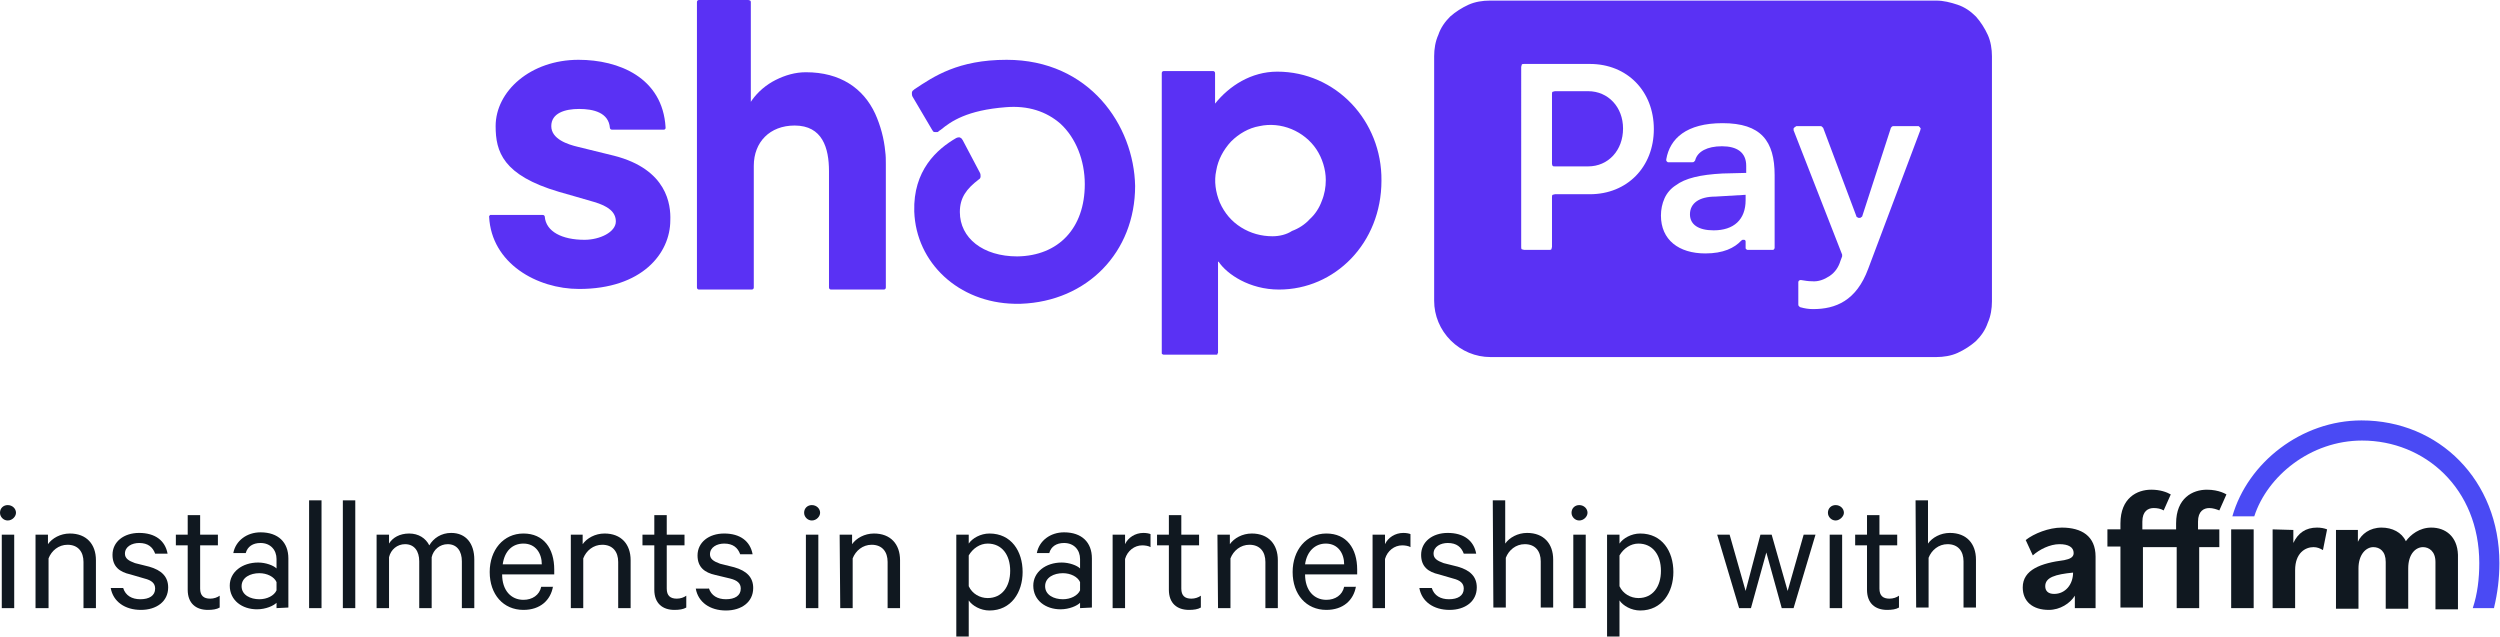 <?xml version="1.0" encoding="utf-8"?>
<!-- Generator: Adobe Illustrator 25.2.3, SVG Export Plug-In . SVG Version: 6.00 Build 0)  -->
<svg version="1.1" id="Layer_1" xmlns="http://www.w3.org/2000/svg" xmlns:xlink="http://www.w3.org/1999/xlink" x="0px" y="0px"
	 viewBox="0 0 422.2 107.5" style="enable-background:new 0 0 422.2 107.5;" xml:space="preserve">
<style type="text/css">
	.st0{fill:#5A31F4;}
	.st1{fill:#101820;}
	.st2{fill-rule:evenodd;clip-rule:evenodd;fill:#101820;}
	.st3{fill-rule:evenodd;clip-rule:evenodd;fill:#4A4AF4;}
</style>
<g>
	<g>
		<path class="st0" d="M147.8,19.2c-2-4.3-5.9-7-11.7-7c-1.8,0-3.5,0.5-5.1,1.3s-3,2-4,3.4l-0.2,0.3V0.4c0-0.1,0-0.2-0.1-0.3
			C126.5,0,126.4,0,126.3,0h-8.2c-0.1,0-0.2,0-0.3,0.1c-0.1,0.1-0.1,0.2-0.1,0.3v48.1c0,0.1,0,0.2,0.1,0.3s0.2,0.1,0.3,0.1h8.8
			c0.1,0,0.2,0,0.3-0.1c0.1-0.1,0.1-0.2,0.1-0.3V28c0-4,2.7-6.8,6.9-6.8c4.7,0,5.8,3.8,5.8,7.7v19.6c0,0.1,0,0.2,0.1,0.3
			s0.2,0.1,0.3,0.1h8.8c0.1,0,0.2,0,0.3-0.1s0.1-0.2,0.1-0.3V27.7c0-0.7,0-1.4-0.1-2.1C149.3,23.4,148.7,21.2,147.8,19.2z"/>
		<path class="st0" d="M103.7,26.3c0,0-4.5-1.1-6.1-1.5c-1.7-0.4-4.5-1.3-4.5-3.5s2.3-2.9,4.7-2.9s5,0.6,5.2,3.2
			c0,0.1,0.1,0.2,0.1,0.2c0.1,0.1,0.2,0.1,0.3,0.1h8.7c0.1,0,0.1,0,0.1,0l0.1-0.1l0.1-0.1c0,0,0-0.1,0-0.2
			c-0.5-8.4-7.9-11.4-14.7-11.4c-8.1,0-14,5.3-14,11.2c0,4.3,1.2,8.3,10.7,11.1c1.7,0.5,3.9,1.1,5.9,1.7c2.4,0.7,3.7,1.7,3.7,3.3
			c0,1.8-2.7,3.1-5.3,3.1c-3.8,0-6.5-1.4-6.7-3.9c0-0.1-0.1-0.2-0.1-0.2c-0.1-0.1-0.2-0.1-0.3-0.1h-8.7c-0.1,0-0.1,0-0.1,0
			s-0.1,0-0.1,0.1l-0.1,0.1v0.1c0.4,7.9,8.1,12.2,15.2,12.2c10.6,0,15.4-6,15.4-11.6C113.3,34.6,112.7,28.6,103.7,26.3z"/>
		<path class="st0" d="M215.7,12.1c-4.4,0-8.1,2.4-10.5,5.4v-5.1c0-0.1,0-0.2-0.1-0.3s-0.2-0.1-0.2-0.1h-8.3c-0.1,0-0.2,0-0.3,0.1
			s-0.1,0.2-0.1,0.3v47.2c0,0.1,0,0.2,0.1,0.2c0.1,0.1,0.2,0.1,0.3,0.1h8.8c0.1,0,0.2,0,0.2-0.1s0.1-0.2,0.1-0.2V44.2h0.1
			c1.4,2.1,5.2,4.7,10.2,4.7c9.4,0,17.3-7.8,17.3-18.4C233.4,20.4,225.6,12.1,215.7,12.1z M214.9,39.9c-1.9,0-3.7-0.5-5.3-1.5
			s-2.8-2.4-3.6-4.2c-0.7-1.7-1-3.6-0.6-5.4c0.3-1.8,1.2-3.5,2.5-4.9c1.3-1.3,3-2.3,4.8-2.6c1.8-0.4,3.7-0.2,5.4,0.5
			s3.2,1.9,4.2,3.4s1.6,3.4,1.6,5.2c0,1.2-0.2,2.4-0.7,3.6c-0.4,1.1-1.1,2.2-2,3c-0.8,0.9-1.9,1.6-3,2
			C217.3,39.6,216.1,39.9,214.9,39.9z"/>
		<path class="st0" d="M170,10.1c-8.2,0-12.3,2.8-15.6,5l-0.1,0.1c-0.2,0.1-0.3,0.3-0.3,0.5s0,0.4,0.1,0.6l3.3,5.6
			c0.1,0.1,0.1,0.2,0.2,0.3c0.1,0.1,0.2,0.1,0.3,0.1s0.2,0,0.4,0c0.1,0,0.2-0.1,0.3-0.2l0.3-0.2c1.7-1.4,4.4-3.3,11-3.8
			c3.7-0.3,6.8,0.7,9.2,2.8c2.6,2.4,4.1,6.2,4.1,10.2c0,7.4-4.4,12.1-11.4,12.2c-5.8,0-9.7-3.1-9.7-7.5c0-2.4,1.1-3.9,3.2-5.5
			c0.2-0.1,0.3-0.3,0.3-0.5s0-0.4-0.1-0.6l-2.9-5.5c-0.1-0.1-0.1-0.2-0.2-0.3c-0.1-0.1-0.2-0.1-0.3-0.2c-0.1,0-0.2,0-0.3,0
			s-0.2,0.1-0.3,0.1c-3.3,1.9-7.3,5.5-7.1,12.4c0.3,8.7,7.5,15.4,16.9,15.6h0.5h0.6c11.2-0.4,19.3-8.7,19.3-19.9
			C191.5,21.2,184,10.1,170,10.1z"/>
		<path class="st0" d="M268.2,15.4h-5.6c-0.1,0-0.3,0.1-0.4,0.1c-0.1,0.1-0.1,0.2-0.1,0.4v11.8c0,0.1,0.1,0.3,0.1,0.3
			c0.1,0.1,0.2,0.1,0.4,0.1h5.6c3.4,0,5.9-2.7,5.9-6.4C274.1,18.1,271.6,15.4,268.2,15.4z"/>
		<path class="st0" d="M285.4,36.2c0,1.7,1.4,2.7,4,2.7c3.4,0,5.4-1.8,5.4-5.1v-0.9l-5.1,0.3C287,33.2,285.4,34.3,285.4,36.2z"/>
		<path class="st0" d="M327,0.1h-75.4c-1.2,0-2.5,0.2-3.6,0.7s-2.2,1.2-3.1,2c-0.9,0.9-1.6,1.9-2,3.1c-0.5,1.1-0.7,2.4-0.7,3.6v41.3
			c0,2.5,1,4.9,2.8,6.7s4.2,2.8,6.7,2.8H327c1.2,0,2.5-0.2,3.6-0.7s2.2-1.2,3.1-2c0.9-0.9,1.6-1.9,2-3.1c0.5-1.1,0.7-2.4,0.7-3.6
			V9.5c0-1.2-0.2-2.5-0.7-3.6s-1.2-2.2-2-3.1c-0.9-0.9-1.9-1.6-3.1-2S328.2,0.1,327,0.1z M268.5,32.8h-5.9c-0.1,0-0.3,0.1-0.4,0.1
			c-0.1,0.1-0.1,0.2-0.1,0.4v8.4c0,0.1-0.1,0.3-0.1,0.4c-0.1,0.1-0.2,0.1-0.4,0.1h-4.2c-0.1,0-0.3-0.1-0.4-0.1
			c-0.1-0.1-0.1-0.2-0.1-0.4V11.3c0-0.1,0.1-0.3,0.1-0.4c0.1-0.1,0.2-0.1,0.4-0.1h11.1c6.3,0,10.8,4.6,10.8,11
			S274.8,32.8,268.5,32.8L268.5,32.8z M299.7,41.7c0,0.1,0,0.1,0,0.2c0,0.1-0.1,0.1-0.1,0.2c0,0-0.1,0.1-0.2,0.1s-0.1,0-0.2,0h-3.9
			c-0.1,0-0.1,0-0.2,0s-0.1-0.1-0.2-0.1c0,0-0.1-0.1-0.1-0.2c0-0.1,0-0.1,0-0.2v-0.9c0-0.1,0-0.2-0.1-0.2c0-0.1-0.1-0.1-0.2-0.1
			s-0.2,0-0.2,0c-0.1,0-0.1,0.1-0.2,0.1c-1.2,1.3-3.1,2.2-6.1,2.2c-4.5,0-7.5-2.3-7.5-6.4c0-1,0.2-2,0.6-2.9s1.1-1.7,1.9-2.2
			c1.6-1.2,4.1-1.8,7.9-2l4-0.1V28c0-2.3-1.6-3.3-4.1-3.3s-4.1,0.9-4.5,2.3c0,0.1-0.1,0.2-0.2,0.3s-0.2,0.1-0.3,0.1h-3.9
			c-0.1,0-0.1,0-0.2,0s-0.1-0.1-0.2-0.1c0-0.1-0.1-0.1-0.1-0.2s0-0.1,0-0.2c0.6-3.5,3.4-6.1,9.5-6.1c6.5,0,8.8,3,8.8,8.8L299.7,41.7
			z M324.3,22l-8.8,23.4c-2,5.4-5.5,6.8-9.3,6.8c-0.7,0-1.4-0.1-2.1-0.3c-0.1,0-0.2-0.1-0.3-0.2c-0.1-0.1-0.1-0.2-0.1-0.3v-3.6
			c0-0.1,0-0.1,0-0.2c0-0.1,0.1-0.1,0.1-0.2c0.1,0,0.1-0.1,0.2-0.1s0.1,0,0.2,0c0.6,0.1,1.2,0.2,1.8,0.2c1.1,0.1,2.1-0.3,3-0.9
			c0.9-0.6,1.5-1.5,1.8-2.5l0.3-0.8c0-0.1,0-0.2,0-0.3l-8.2-21c0-0.1,0-0.2,0-0.2c0-0.1,0-0.2,0.1-0.2c0-0.1,0.1-0.1,0.2-0.2
			c0.1,0,0.1-0.1,0.2-0.1h4c0.1,0,0.2,0,0.3,0.1c0.1,0.1,0.1,0.1,0.2,0.2l5.6,14.9c0,0.1,0.1,0.2,0.2,0.2c0.1,0.1,0.2,0.1,0.3,0.1
			s0.2,0,0.3-0.1c0.1-0.1,0.2-0.1,0.2-0.2l4.8-14.8c0-0.1,0.1-0.2,0.2-0.3c0.1-0.1,0.2-0.1,0.3-0.1h4.1c0.1,0,0.2,0,0.2,0.1
			c0.1,0,0.1,0.1,0.2,0.2c0,0.1,0.1,0.1,0.1,0.2C324.3,21.8,324.3,21.9,324.3,22L324.3,22z"/>
	</g>
	<g>
		<path class="st1" d="M1.3,87.9c-0.7,0-1.3-0.6-1.3-1.3c0-0.8,0.6-1.3,1.3-1.3c0.8,0,1.4,0.6,1.4,1.3C2.7,87.2,2.1,87.9,1.3,87.9z
			 M2.4,102.7H0.3V90.3h2.1C2.4,90.3,2.4,102.7,2.4,102.7z"/>
		<path class="st1" d="M6,90.3h2.1v1.6c0.7-1,2.1-1.8,3.7-1.8c2.8,0,4.4,1.8,4.4,4.5v8.1h-2.1v-7.8c0-1.7-0.9-2.9-2.7-2.9
			c-1.5,0-2.7,1-3.2,2.3v8.4H6V90.3z"/>
		<path class="st1" d="M20.8,99.3c0.4,1.3,1.5,1.9,2.9,1.9c1.5,0,2.5-0.6,2.5-1.8c0-0.9-0.6-1.4-1.8-1.7L22,97c-1.8-0.4-3-1.3-3-3.3
			c0-2.2,1.9-3.7,4.5-3.7c2.7,0,4.4,1.3,4.8,3.5h-2.1c-0.4-1.1-1.2-1.8-2.7-1.8c-1.2,0-2.4,0.6-2.4,1.8c0,0.8,0.6,1.2,1.7,1.6
			l2.4,0.6c2.1,0.6,3.2,1.7,3.2,3.5c0,2.4-2,3.8-4.6,3.8c-2.7,0-4.7-1.4-5.1-3.7H20.8z"/>
		<path class="st1" d="M31.7,92.1h-2v-1.8h2V87h2.1v3.3h3v1.8h-3v7.3c0,1.2,0.6,1.7,1.7,1.7c0.6,0,1.2-0.2,1.6-0.5v2
			c-0.5,0.3-1.2,0.4-2,0.4c-2,0-3.4-1.1-3.4-3.4C31.7,99.6,31.7,92.1,31.7,92.1z"/>
		<path class="st1" d="M46.7,102.7v-0.9c-0.5,0.5-1.8,1.1-3.3,1.1c-2.5,0-4.6-1.5-4.6-4c0-2.3,2.1-3.9,4.8-3.9c1.3,0,2.6,0.5,3.1,1
			v-1.6c0-1.5-1-2.7-2.7-2.7c-1.3,0-2.2,0.6-2.5,1.7h-2.1c0.4-2.1,2.3-3.5,4.6-3.5c3,0,4.7,1.7,4.7,4.4v8.3L46.7,102.7L46.7,102.7z
			 M46.7,98.3c-0.4-0.9-1.6-1.5-2.9-1.5c-1.5,0-3,0.7-3,2.2s1.5,2.2,3,2.2c1.3,0,2.5-0.6,2.9-1.5V98.3z"/>
		<path class="st1" d="M54.3,102.7h-2.1V84.5h2.1V102.7z"/>
		<path class="st1" d="M60,102.7h-2.1V84.5H60V102.7z"/>
		<path class="st1" d="M76.2,90c2.5,0,3.9,1.8,3.9,4.5v8.2H78v-7.9c0-1.7-0.8-2.9-2.4-2.9c-1.3,0-2.4,0.9-2.7,2.2v8.6h-2.1v-7.9
			c0-1.7-0.8-2.9-2.4-2.9c-1.3,0-2.4,0.9-2.7,2.2v8.6h-2.1V90.3h2.1v1.5c0.6-1,1.8-1.7,3.4-1.7s2.8,0.8,3.4,2
			C73.2,90.9,74.5,90,76.2,90z"/>
		<path class="st1" d="M93.4,99c-0.4,2.4-2.2,4-5,4c-3.4,0-5.7-2.6-5.7-6.4c0-3.7,2.3-6.5,5.7-6.5c3.4,0,5.2,2.5,5.2,6.1V97h-8.8
			c0,2.7,1.5,4.3,3.6,4.3c1.5,0,2.7-0.8,3-2.2h2V99z M84.9,95.3h6.6c0-1.8-1-3.5-3.1-3.5C86.5,91.8,85.2,93.1,84.9,95.3z"/>
		<path class="st1" d="M96.3,90.3h2.1v1.6c0.7-1,2.1-1.8,3.7-1.8c2.8,0,4.4,1.8,4.4,4.5v8.1h-2.1v-7.8c0-1.7-0.9-2.9-2.7-2.9
			c-1.5,0-2.7,1-3.2,2.3v8.4h-2.1V90.3H96.3z"/>
		<path class="st1" d="M110.5,92.1h-2v-1.8h2V87h2.1v3.3h3v1.8h-3v7.3c0,1.2,0.6,1.7,1.7,1.7c0.6,0,1.2-0.2,1.6-0.5v2
			c-0.5,0.3-1.2,0.4-2,0.4c-2,0-3.4-1.1-3.4-3.4C110.5,99.6,110.5,92.1,110.5,92.1z"/>
		<path class="st1" d="M119.7,99.3c0.4,1.3,1.5,1.9,2.9,1.9c1.5,0,2.5-0.6,2.5-1.8c0-0.9-0.6-1.4-1.8-1.7l-2.5-0.6
			c-1.8-0.4-3-1.3-3-3.3c0-2.2,1.9-3.7,4.5-3.7c2.7,0,4.4,1.3,4.8,3.5H125c-0.4-1.1-1.2-1.8-2.7-1.8c-1.2,0-2.4,0.6-2.4,1.8
			c0,0.8,0.6,1.2,1.7,1.6l2.4,0.6c2.1,0.6,3.2,1.7,3.2,3.5c0,2.4-2,3.8-4.6,3.8c-2.7,0-4.7-1.4-5.1-3.7h2.2V99.3z"/>
		<path class="st1" d="M137.1,87.9c-0.7,0-1.3-0.6-1.3-1.3c0-0.8,0.6-1.3,1.3-1.3c0.8,0,1.4,0.6,1.4,1.3
			C138.5,87.2,137.9,87.9,137.1,87.9z M138.2,102.7h-2.1V90.3h2.1V102.7z"/>
		<path class="st1" d="M141.8,90.3h2.1v1.6c0.7-1,2.1-1.8,3.7-1.8c2.8,0,4.4,1.8,4.4,4.5v8.1h-2.1v-7.8c0-1.7-0.9-2.9-2.7-2.9
			c-1.5,0-2.7,1-3.2,2.3v8.4h-2.1L141.8,90.3L141.8,90.3z"/>
		<path class="st1" d="M163.6,107.5h-2.1V90.3h2.1v1.5c0.6-0.9,2-1.7,3.5-1.7c3.7,0,5.6,3,5.6,6.5c0,3.4-1.9,6.5-5.6,6.5
			c-1.5,0-2.9-0.8-3.5-1.7V107.5z M163.6,99c0.6,1.3,1.9,2,3.2,2c2.4,0,3.8-1.9,3.8-4.6s-1.4-4.6-3.8-4.6c-1.3,0-2.5,0.8-3.2,2V99z"
			/>
		<path class="st1" d="M182.4,102.7v-0.9c-0.5,0.5-1.8,1.1-3.3,1.1c-2.5,0-4.6-1.5-4.6-4c0-2.3,2.1-3.9,4.8-3.9c1.3,0,2.6,0.5,3.1,1
			v-1.6c0-1.5-1-2.7-2.7-2.7c-1.3,0-2.2,0.6-2.5,1.7h-2.1c0.4-2.1,2.3-3.5,4.6-3.5c3,0,4.7,1.7,4.7,4.4v8.3L182.4,102.7L182.4,102.7
			z M182.4,98.3c-0.4-0.9-1.6-1.5-2.9-1.5c-1.5,0-3,0.7-3,2.2s1.5,2.2,3,2.2c1.3,0,2.5-0.6,2.9-1.5V98.3z"/>
		<path class="st1" d="M194.3,92.4c-0.3-0.2-0.9-0.3-1.4-0.3c-1.3,0-2.5,0.9-2.9,2.3v8.3h-2.1V90.3h2.1v1.6c0.5-1.1,1.7-1.9,3.1-1.9
			c0.5,0,1,0.1,1.2,0.2L194.3,92.4L194.3,92.4z"/>
		<path class="st1" d="M197.4,92.1h-2v-1.8h2V87h2.1v3.3h3v1.8h-3v7.3c0,1.2,0.6,1.7,1.7,1.7c0.6,0,1.2-0.2,1.6-0.5v2
			c-0.5,0.3-1.2,0.4-2,0.4c-2,0-3.4-1.1-3.4-3.4L197.4,92.1L197.4,92.1z"/>
		<path class="st1" d="M205.6,90.3h2.1v1.6c0.7-1,2.1-1.8,3.7-1.8c2.8,0,4.4,1.8,4.4,4.5v8.1h-2.1v-7.8c0-1.7-0.9-2.9-2.7-2.9
			c-1.5,0-2.7,1-3.2,2.3v8.4h-2.1L205.6,90.3L205.6,90.3z"/>
		<path class="st1" d="M229,99c-0.4,2.4-2.2,4-5,4c-3.4,0-5.7-2.6-5.7-6.4c0-3.7,2.3-6.5,5.7-6.5s5.2,2.5,5.2,6.1V97h-8.8
			c0,2.7,1.5,4.3,3.6,4.3c1.5,0,2.7-0.8,3-2.2h2V99z M220.4,95.3h6.6c0-1.8-1-3.5-3.1-3.5C222.1,91.8,220.7,93.1,220.4,95.3z"/>
		<path class="st1" d="M238.2,92.4c-0.3-0.2-0.9-0.3-1.4-0.3c-1.3,0-2.5,0.9-2.9,2.3v8.3h-2.1V90.3h2.1v1.6c0.5-1.1,1.7-1.9,3.1-1.9
			c0.5,0,1,0.1,1.2,0.2L238.2,92.4L238.2,92.4z"/>
		<path class="st1" d="M241.8,99.3c0.4,1.3,1.5,1.9,2.9,1.9c1.5,0,2.5-0.6,2.5-1.8c0-0.9-0.6-1.4-1.8-1.7L243,97
			c-1.8-0.4-3-1.3-3-3.3c0-2.2,1.9-3.7,4.5-3.7c2.7,0,4.4,1.3,4.8,3.5h-2.1c-0.4-1.1-1.2-1.8-2.7-1.8c-1.2,0-2.4,0.6-2.4,1.8
			c0,0.8,0.6,1.2,1.7,1.6l2.4,0.6c2.1,0.6,3.2,1.7,3.2,3.5c0,2.4-2,3.8-4.6,3.8c-2.7,0-4.7-1.4-5.1-3.7H241.8z"/>
		<path class="st1" d="M252.1,84.5h2.1v7.3c0.7-1,2.1-1.8,3.7-1.8c2.8,0,4.4,1.8,4.4,4.5v8.1h-2.1v-7.8c0-1.7-0.9-2.9-2.7-2.9
			c-1.5,0-2.7,1-3.2,2.3v8.4h-2.1L252.1,84.5L252.1,84.5z"/>
		<path class="st1" d="M266.7,87.9c-0.7,0-1.3-0.6-1.3-1.3c0-0.8,0.6-1.3,1.3-1.3c0.8,0,1.4,0.6,1.4,1.3
			C268.1,87.2,267.5,87.9,266.7,87.9z M267.8,102.7h-2.1V90.3h2.1V102.7z"/>
		<path class="st1" d="M273.5,107.5h-2.1V90.3h2.1v1.5c0.6-0.9,2-1.7,3.5-1.7c3.7,0,5.6,3,5.6,6.5c0,3.4-1.9,6.5-5.6,6.5
			c-1.5,0-2.9-0.8-3.5-1.7V107.5z M273.5,99c0.6,1.3,1.9,2,3.2,2c2.4,0,3.8-1.9,3.8-4.6s-1.4-4.6-3.8-4.6c-1.3,0-2.5,0.8-3.2,2V99z"
			/>
		<path class="st1" d="M301.9,99.8l2.7-9.5h2l-3.7,12.4h-2l-2.6-9.4l-2.6,9.4h-2L290,90.3h2.1l2.7,9.5l2.5-9.5h1.9L301.9,99.8z"/>
		<path class="st1" d="M310,87.9c-0.7,0-1.3-0.6-1.3-1.3c0-0.8,0.6-1.3,1.3-1.3c0.8,0,1.4,0.6,1.4,1.3
			C311.4,87.2,310.7,87.9,310,87.9z M311,102.7h-2V90.3h2.1v12.4H311z"/>
		<path class="st1" d="M315.3,92.1h-2v-1.8h2V87h2.1v3.3h3v1.8h-3v7.3c0,1.2,0.6,1.7,1.7,1.7c0.6,0,1.2-0.2,1.6-0.5v2
			c-0.5,0.3-1.2,0.4-2,0.4c-2,0-3.4-1.1-3.4-3.4L315.3,92.1L315.3,92.1z"/>
		<path class="st1" d="M323.5,84.5h2.1v7.3c0.7-1,2.1-1.8,3.7-1.8c2.8,0,4.4,1.8,4.4,4.5v8.1h-2.1v-7.8c0-1.7-0.9-2.9-2.7-2.9
			c-1.5,0-2.7,1-3.2,2.3v8.4h-2.1L323.5,84.5L323.5,84.5z"/>
	</g>
	<g>
		<path class="st2" d="M346.9,100.3c-1,0-1.5-0.5-1.5-1.3c0-1.5,1.7-2,4.7-2.3C350.1,98.7,348.8,100.3,346.9,100.3L346.9,100.3z
			 M348.2,89.1c-2.2,0-4.7,1-6.1,2.1l1.2,2.6c1.1-1,2.9-1.9,4.5-1.9c1.5,0,2.4,0.5,2.4,1.5c0,0.7-0.6,1-1.6,1.2
			c-3.9,0.5-7,1.6-7,4.6c0,2.4,1.7,3.8,4.4,3.8c1.9,0,3.6-1.1,4.4-2.4v2.1h3.5V94C353.9,90.5,351.5,89.1,348.2,89.1L348.2,89.1z"/>
		<path class="st2" d="M383.8,89.4v13.3h3.8v-6.4c0-3,1.8-3.9,3.1-3.9c0.6,0,1.1,0.2,1.6,0.5l0.7-3.5c-0.5-0.2-1.1-0.3-1.7-0.3
			c-1.9,0-3.2,0.9-4,2.6v-2.2L383.8,89.4"/>
		<path class="st2" d="M410.6,89.1c-2,0-3.5,1.2-4.3,2.3c-0.7-1.5-2.3-2.3-4.1-2.3c-2,0-3.4,1.1-4,2.4v-2h-3.7v13.3h3.8V96
			c0-2.4,1.3-3.6,2.5-3.6c1.1,0,2.1,0.7,2.1,2.5v7.9h3.8V96c0-2.5,1.3-3.6,2.5-3.6c1,0,2.1,0.7,2.1,2.5v8h3.8v-9.2
			C415,90.6,413,89.1,410.6,89.1"/>
		<path class="st2" d="M374.6,89.4h-3.4v-1.3c0-1.8,1-2.3,1.9-2.3c0.6,0,1.2,0.2,1.7,0.4l1.2-2.7c0,0-1.2-0.8-3.3-0.8
			c-2.4,0-5.2,1.4-5.2,5.7v1h-5.7v-1.3c0-1.8,1-2.3,1.9-2.3c0.6,0,1.2,0.1,1.7,0.4l1.2-2.7c-0.7-0.4-1.8-0.8-3.3-0.8
			c-2.4,0-5.2,1.4-5.2,5.7v1h-2.2v2.9h2.2v10.3h3.8V92.4h5.7v10.3h3.8V92.4h3.4v-3"/>
		<rect x="376.8" y="89.4" class="st1" width="3.8" height="13.3"/>
		<path class="st3" d="M377,87.2h3.7c2.2-6.8,9.5-12.8,18.2-12.8c10.6,0,19.8,8.1,19.8,20.7c0,2.6-0.3,5.2-1.1,7.6h3.6v-0.1
			c0.6-2.5,0.9-5,0.9-7.5c0-14-10.2-24.1-23.3-24.1C388.7,71,379.6,78.1,377,87.2L377,87.2z"/>
	</g>
</g>
</svg>
